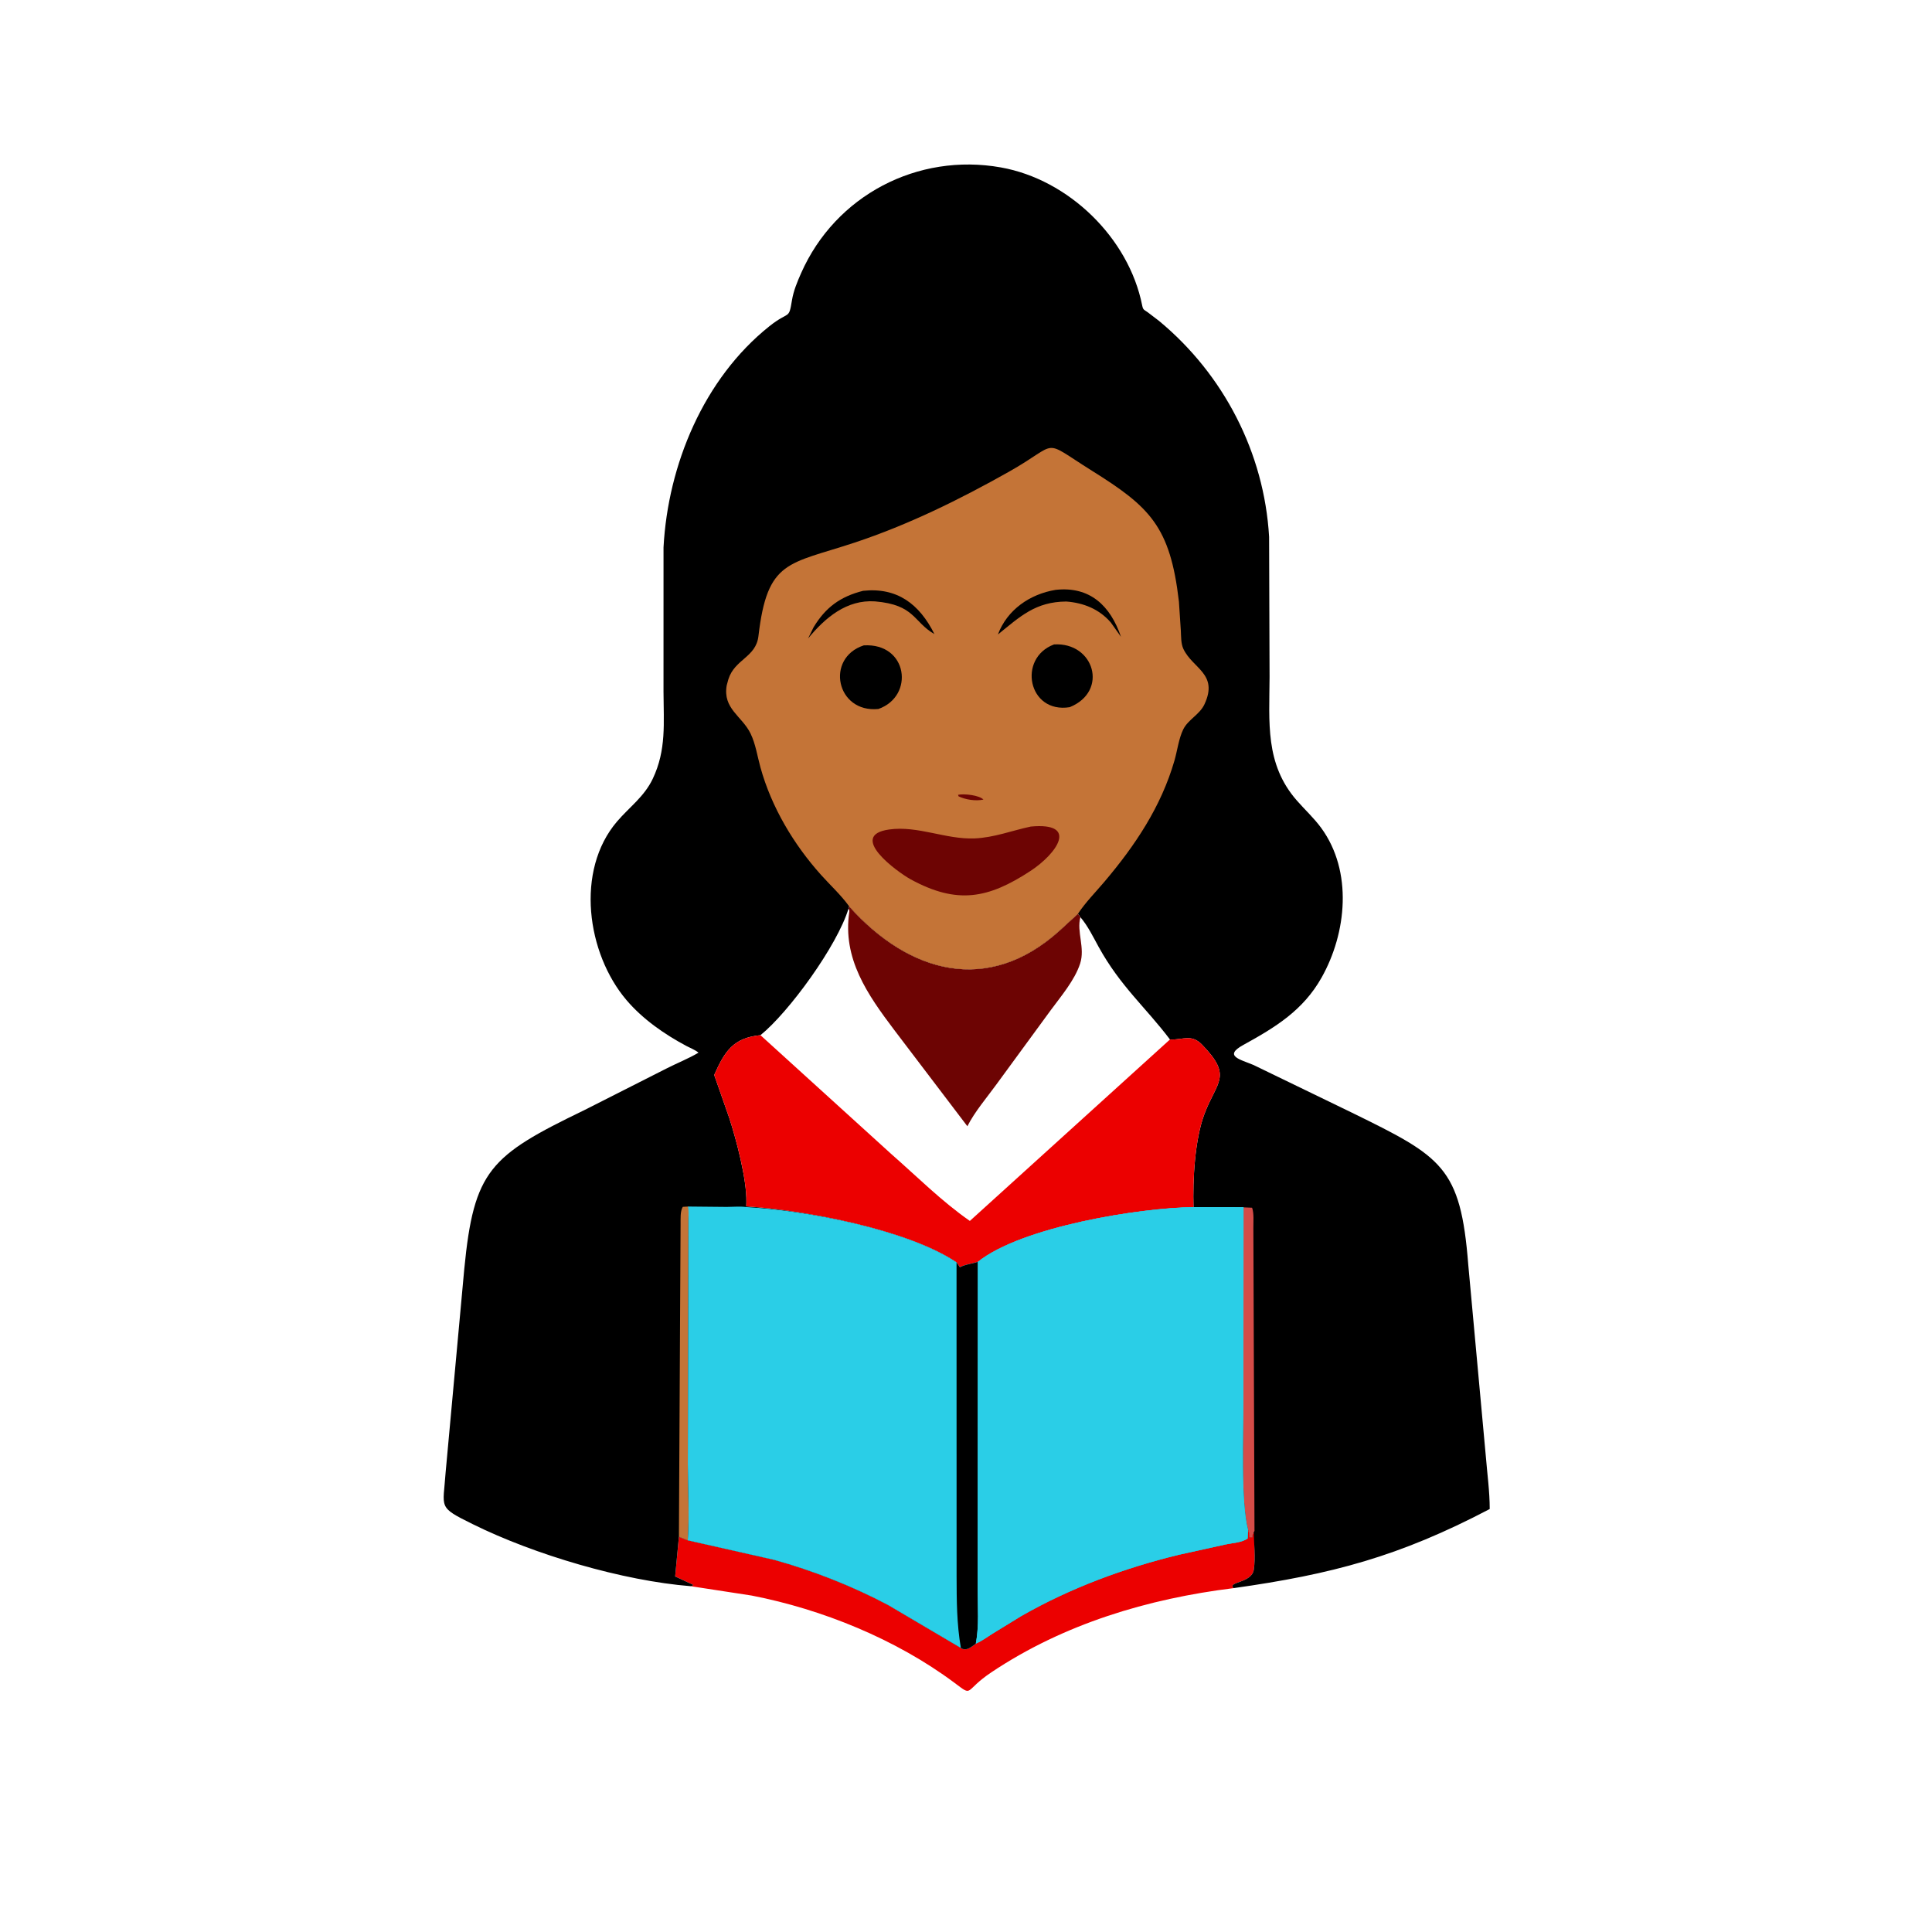 <svg version="1.1" xmlns="http://www.w3.org/2000/svg" style="display: block;" viewBox="0 0 2048 2048" width="640" height="640">
<path transform="translate(0,0)" fill="rgb(236,0,0)" d="M 1323.01 1621.78 L 1323.33 1622.71 C 1324.15 1625.13 1324.68 1626.9 1324.5 1629.51 L 1327.51 1629.5 C 1327.96 1626.56 1327.77 1625.16 1329.81 1622.92 C 1329.28 1635.71 1330.97 1651.45 1329.07 1664 C 1326.9 1678.35 1300.55 1676.64 1307.68 1683.49 C 1216.81 1694.69 1127.62 1721.41 1050.96 1772.67 C 1020.92 1792.75 1032.53 1799.34 1011.53 1783.67 C 949.931 1737.72 871.713 1705.94 796.86 1691.37 L 732.208 1681.43 C 734.401 1680.83 733.611 1681.42 734.79 1680 L 715.691 1671.1 L 719.672 1628.99 L 729.043 1632.81 L 820.561 1653.48 C 861.826 1664.91 903.762 1681.41 941.506 1701.43 L 1018.57 1746.87 C 1024.33 1750.8 1029.64 1745.62 1034.4 1742.27 C 1040.6 1739.69 1046.42 1735.33 1052.1 1731.74 L 1082.65 1713 C 1134.63 1683.26 1191.73 1662.12 1249.86 1648.03 L 1299.44 1637.09 C 1306.7 1635.54 1316.29 1635.2 1322.5 1630.87 L 1323.01 1621.78 z"/>
<path transform="translate(0,0)" fill="rgb(0,0,0)" d="M 732.208 1681.43 C 660.466 1675.72 566.882 1648.21 501.012 1615.62 C 463.537 1597.08 469.765 1599.16 472.401 1560.58 L 492.14 1345.23 C 502.35 1240.39 519.394 1225.15 619.262 1176.85 L 706.308 1132.76 C 717.696 1126.92 729.374 1122.42 740.447 1115.88 C 736.984 1112.93 731.818 1111 727.787 1108.86 C 704.412 1096.43 681.362 1080.42 664.152 1060.2 C 621.978 1010.66 609.619 922.773 654.127 870.784 C 667.368 855.317 682.9 844.563 691.958 825.5 C 706.512 794.872 703.453 766.311 703.345 733.467 L 703.361 580.228 C 708.027 492.853 745.907 401.359 815.605 345.806 C 836.918 328.819 835.982 339.76 839.549 318.128 C 841.189 308.183 845.129 298.778 849.179 289.613 C 885.71 206.93 972.874 161.776 1061 177.477 C 1132.8 190.269 1196.48 252.174 1210.73 323.632 C 1211.74 328.702 1212.55 328.086 1216.77 331.124 L 1228.75 340.276 C 1297.19 396.952 1340.13 480.065 1345.3 569.052 L 1345.8 717.69 C 1345.59 765.71 1340.78 809.822 1374.68 848.562 C 1383.19 858.291 1392.91 867.196 1400.54 877.655 C 1434.1 923.65 1427.62 988.893 1400.89 1036.35 C 1381.3 1071.13 1351.92 1089.01 1317.97 1107.68 C 1296.56 1119.45 1314.57 1122.96 1328.81 1128.95 L 1433.3 1179.58 C 1528.58 1226.3 1548.29 1236.87 1556.42 1340.64 L 1575.04 1543.78 C 1576.54 1562.4 1579.16 1580.91 1579.16 1599.63 C 1483.19 1650.02 1411.75 1668.81 1307.68 1683.49 C 1300.55 1676.64 1326.9 1678.35 1329.07 1664 C 1330.97 1651.45 1329.28 1635.71 1328.91 1622.92 C 1327.77 1625.16 1327.96 1626.56 1327.51 1629.5 L 1324.5 1629.51 C 1324.68 1626.9 1324.15 1625.13 1323.33 1622.71 L 1323.01 1621.78 L 1322.5 1630.87 C 1316.29 1635.2 1306.7 1635.54 1299.44 1637.09 L 1249.86 1648.03 C 1191.73 1662.12 1134.63 1683.26 1082.65 1713 L 1052.1 1731.74 C 1046.42 1735.33 1040.6 1739.69 1034.4 1742.27 C 1029.64 1745.62 1024.33 1750.8 1018.57 1746.87 L 941.506 1701.43 C 903.762 1681.41 861.826 1664.91 820.561 1653.48 L 729.043 1632.81 L 719.672 1628.99 L 715.691 1671.1 L 734.79 1680 C 733.611 1681.42 734.401 1680.83 732.208 1681.43 z M 900.167 960.826 L 899.473 963.091 C 887.617 1002.5 836.043 1073.22 806.114 1097.33 C 777.044 1100.16 768.074 1114.76 757.089 1139.52 L 773.015 1185 C 780.419 1207.68 791.746 1250.19 791.198 1274.5 L 791.093 1278.8 C 851.625 1282.58 962.032 1303.2 1014.01 1338.17 L 1017.5 1343.44 C 1023.29 1340.26 1030.26 1339.83 1036.57 1337.64 C 1083.27 1300.2 1208.8 1280.23 1265.15 1279.93 C 1264.32 1250.54 1266.41 1208.27 1276.83 1180.6 C 1289.73 1146.33 1307 1141.07 1274.19 1107.37 C 1263.09 1095.97 1254.47 1102.21 1241.15 1101.92 L 1240.22 1101.89 C 1214.12 1067.4 1187.64 1045.5 1164.64 1003.8 C 1158.83 993.279 1153.13 981.382 1145.26 972.247 L 1142.67 968.647 L 1123.14 986.566 C 1047.32 1055.08 963.523 1031.75 900.167 960.826 z"/>
<path transform="translate(0,0)" fill="rgb(196,116,55)" d="M 719.672 1628.99 L 721.432 1297.7 C 721.544 1292.38 720.896 1283.89 723.763 1279.31 L 729.767 1278.98 C 730.252 1283.45 729.815 1288.37 729.762 1292.94 L 729.109 1551.9 C 729.143 1578.56 730.876 1606.31 729.047 1632.81 L 719.672 1628.99 z"/>
<path transform="translate(0,0)" fill="rgb(212,76,72)" d="M 1318.12 1279.85 L 1327.27 1280.23 C 1329.45 1286.02 1328.53 1295.71 1328.62 1301.95 L 1329.81 1622.92 C 1327.77 1625.16 1327.96 1626.56 1327.51 1629.5 L 1324.5 1629.51 C 1324.68 1626.9 1324.15 1625.13 1323.33 1622.71 L 1323.01 1621.78 C 1315.15 1591.94 1318.05 1518.58 1318.05 1486.19 L 1318.12 1279.85 z"/>
<path transform="translate(0,0)" fill="rgb(109,4,3)" d="M 900.167 960.826 C 963.523 1031.75 1047.32 1055.08 1123.14 986.566 L 1142.67 968.647 L 1145.26 972.247 C 1141.09 987.868 1150.47 1004.76 1144.96 1021.5 C 1139.16 1039.18 1124.85 1055.87 1113.87 1070.79 L 1055.99 1149.87 C 1045.82 1163.82 1033.19 1178.55 1025.46 1193.87 L 948.005 1091.93 C 919.613 1054.28 892.886 1016.22 900.296 966.603 C 900.528 965.051 900.055 964.519 899.473 963.091 L 900.167 960.826 z"/>
<path transform="translate(0,0)" fill="rgb(236,0,0)" d="M 806.114 1097.33 L 944.687 1223.22 C 972.067 1247.2 998.145 1273.42 1028.09 1294.23 L 1240.22 1101.89 L 1241.15 1101.92 C 1254.47 1102.21 1263.09 1095.97 1274.19 1107.37 C 1307 1141.07 1289.73 1146.33 1276.83 1180.6 C 1266.41 1208.27 1264.32 1250.54 1265.15 1279.93 C 1208.8 1280.23 1083.27 1300.2 1036.57 1337.64 C 1030.26 1339.83 1023.29 1340.26 1017.5 1343.44 L 1014.01 1338.17 C 962.032 1303.2 851.625 1282.58 791.093 1278.8 L 791.198 1274.5 C 791.746 1250.19 780.419 1207.68 773.015 1185 L 757.089 1139.52 C 768.074 1114.76 777.044 1100.16 806.114 1097.33 z"/>
<path transform="translate(0,0)" fill="rgb(196,116,55)" d="M 900.167 960.826 L 899.676 960.134 C 891.277 948.574 879.965 938.178 870.391 927.5 C 841.274 895.023 817.816 855.734 806.112 813.5 C 802.832 801.663 800.966 788.466 795.547 777.439 C 786.474 758.977 765.992 751.254 770.348 726.499 L 772.106 720.058 C 778.869 698.636 801.348 696.882 803.975 674.323 C 813.429 593.14 835.575 598.499 905.835 575.215 C 962.872 556.314 1017.38 529.445 1069.63 499.996 C 1124.83 468.877 1102.32 464.484 1157.58 499.048 C 1218.88 537.395 1240.49 557.923 1249.71 637.775 L 1251.74 668.679 C 1252.06 674.734 1251.8 682.086 1254.35 687.655 C 1263.93 708.661 1292.01 714.114 1276.74 746.656 C 1271.61 757.6 1259.48 762.632 1254.25 773.255 C 1249.54 782.844 1247.95 795.972 1244.95 806.324 C 1230.81 855.163 1203.37 896.151 1170.76 934.661 C 1161.43 945.673 1150.58 956.64 1142.67 968.647 L 1123.14 986.566 C 1047.32 1055.08 963.523 1031.75 900.167 960.826 z"/>
<path transform="translate(0,0)" fill="rgb(109,4,3)" d="M 1015.64 842.5 C 1022.41 841.159 1038.02 842.993 1042.5 847.569 C 1034.53 849.452 1023.32 847.683 1016.05 844.111 L 1015.64 842.5 z"/>
<path transform="translate(0,0)" fill="rgb(0,0,0)" d="M 914.892 626.287 C 950.906 622.42 974.607 640.22 990.529 672.164 C 967.989 659.212 969.984 641.081 927.593 637.495 C 897.538 635.398 874.635 654.843 856.589 676.823 L 862.395 664.989 C 875.221 643.69 890.897 632.388 914.892 626.287 z"/>
<path transform="translate(0,0)" fill="rgb(0,0,0)" d="M 1119 625.277 C 1155.32 621.277 1177.05 642.032 1188.29 675.057 L 1177.5 659.856 C 1165.22 645.67 1148.65 639.014 1130.28 637.637 C 1097.7 637.897 1081.69 653.265 1057.83 672.578 C 1067.65 646.366 1091.74 629.767 1119 625.277 z"/>
<path transform="translate(0,0)" fill="rgb(0,0,0)" d="M 1117.31 683.134 C 1159.79 680.49 1175.56 732.795 1133.92 749.641 C 1089.83 756.713 1078.33 697.656 1117.31 683.134 z"/>
<path transform="translate(0,0)" fill="rgb(0,0,0)" d="M 915.622 684.12 C 962.474 681.378 969.71 737.996 931.13 751.551 C 886.461 755.954 874.591 697.569 915.622 684.12 z"/>
<path transform="translate(0,0)" fill="rgb(109,4,3)" d="M 1092.6 876.199 C 1144.12 871.379 1120.22 904.996 1092.26 923.302 C 1047.66 952.51 1014.75 959.016 965.506 932.228 C 950.672 924.03 897.986 885.556 942.5 879.299 C 973.03 875.008 1002.44 889.988 1033.1 888.748 C 1053.63 887.917 1072.71 880.45 1092.6 876.199 z"/>
<path transform="translate(0,0)" fill="rgb(42,206,231)" d="M 729.284 1278.98 L 770.423 1279.38 C 777.078 1279.36 784.531 1278.63 791.093 1279.53 C 851.625 1282.58 962.032 1303.2 1014.01 1338.17 L 1017.5 1343.44 C 1023.29 1340.26 1030.26 1339.83 1036.57 1337.64 C 1083.27 1300.2 1208.8 1280.23 1265.2 1279.59 L 1318.19 1279.69 L 1318.05 1486.19 C 1318.05 1518.58 1315.15 1591.94 1322.96 1621.78 L 1322.5 1630.87 C 1316.29 1635.2 1306.7 1635.54 1299.44 1637.09 L 1249.86 1648.03 C 1191.73 1662.12 1134.63 1683.26 1082.65 1713 L 1052.1 1731.74 C 1046.42 1735.33 1040.6 1739.69 1034.4 1742.27 C 1029.64 1745.62 1024.33 1750.8 1018.57 1746.87 L 941.506 1701.43 C 903.762 1681.41 861.826 1664.91 820.561 1653.48 L 729.043 1632.81 C 730.876 1606.31 729.143 1578.56 729.109 1551.9 L 729.762 1292.94 C 729.815 1288.37 730.252 1283.45 729.284 1278.98 z"/>
<path transform="translate(0,0)" fill="rgb(0,0,0)" d="M 1013.97 1338.17 L 1017.5 1343.44 C 1023.29 1340.26 1030.26 1339.83 1036.57 1337.64 L 1036.33 1684.53 C 1036.35 1703.33 1037.97 1723.78 1034.4 1742.27 C 1029.64 1745.62 1024.33 1750.8 1018.57 1746.87 C 1014.13 1721.24 1014.1 1696.57 1014.03 1670.77 L 1013.97 1338.17 z"/>
<path transform="translate(0,0)" fill="rgb(42,206,231)" d="M 1265.2 1279.59 L 1318.19 1279.69 L 1318.05 1486.19 C 1318.05 1518.58 1315.15 1591.94 1322.96 1621.78 L 1322.5 1630.87 C 1316.29 1635.2 1306.7 1635.54 1299.44 1637.09 L 1249.86 1648.03 C 1191.73 1662.12 1134.63 1683.26 1082.65 1713 L 1052.1 1731.74 C 1046.42 1735.33 1040.6 1739.69 1034.4 1742.27 C 1037.97 1723.78 1036.35 1703.33 1036.33 1684.53 L 1036.57 1337.64 C 1083.27 1300.2 1208.8 1280.23 1265.2 1279.59 z"/>
</svg>